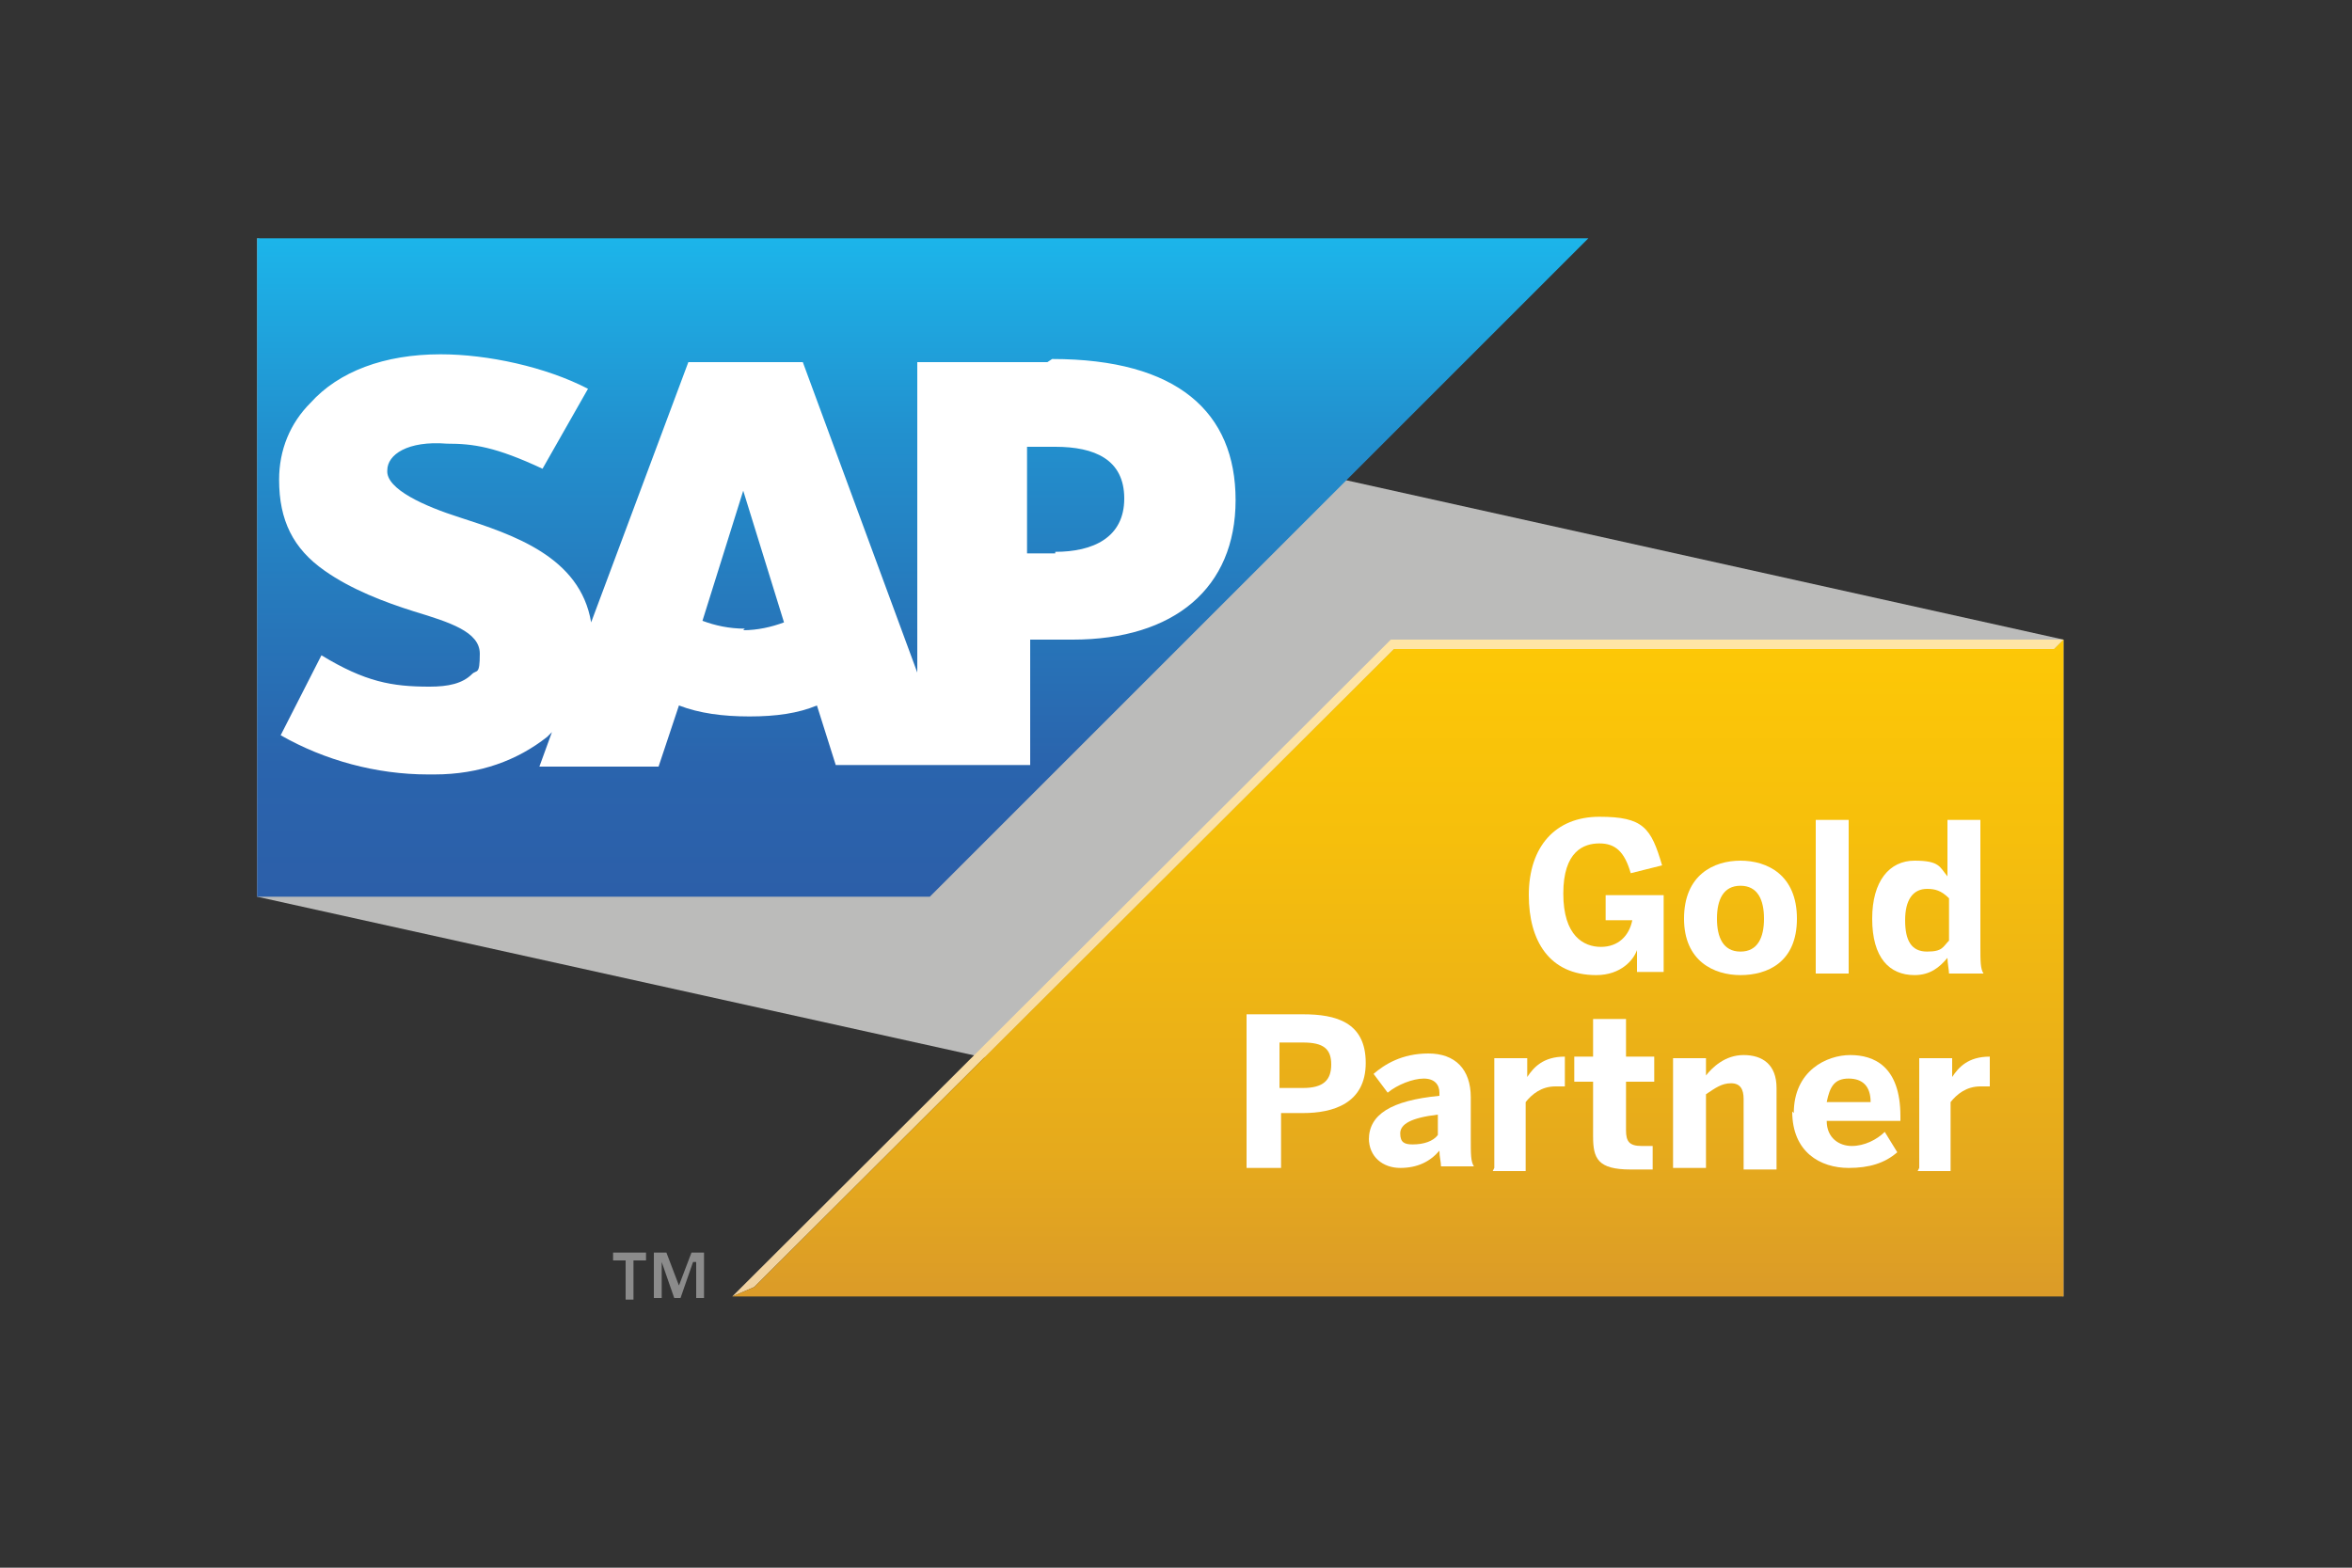 <?xml version="1.0" encoding="UTF-8"?>
<svg xmlns="http://www.w3.org/2000/svg" xmlns:xlink="http://www.w3.org/1999/xlink" xmlns:svg="http://www.w3.org/2000/svg" xmlns:sodipodi="http://sodipodi.sourceforge.net/DTD/sodipodi-0.dtd" xmlns:rdf="http://www.w3.org/1999/02/22-rdf-syntax-ns#" xmlns:inkscape="http://www.inkscape.org/namespaces/inkscape" xmlns:dc="http://purl.org/dc/elements/1.1/" xmlns:cc="http://creativecommons.org/ns#" version="1.1" viewBox="0 0 150 100">
  <rect x="0" y="0" width="150" height="100" fill="#333333" stroke="none"/>
  <defs>
    <style>
      .st0 {
        fill: #bbbbba;
      }

      .st1, .st2 {
        fill: #fff;
      }

      .st1, .st3 {
        fill-rule: evenodd;
      }

      .st4 {
        fill: url(#linear-gradient1);
      }

      .st5 {
        fill: url(#linear-gradient);
      }

      .st6 {
        fill: #8b8b8b;
      }

      .st3 {
        fill: url(#linear-gradient2);
      }
    </style>
    <linearGradient id="linear-gradient" x1="89.1" y1="59.2" x2="89.1" y2="17.3" gradientTransform="translate(0 100) scale(1 -1)" gradientUnits="userSpaceOnUse">
      <stop offset="0" stop-color="#ffe5a6"/>
      <stop offset=".6" stop-color="#f8dca3"/>
      <stop offset="1" stop-color="#f0d2a1"/>
    </linearGradient>
    <linearGradient id="linear-gradient1" x1="89.1" y1="59.2" x2="89.1" y2="17.3" gradientTransform="translate(0 100) scale(1 -1)" gradientUnits="userSpaceOnUse">
      <stop offset="0" stop-color="#fdc806"/>
      <stop offset=".3" stop-color="#f6bf0c"/>
      <stop offset=".8" stop-color="#e5a91d"/>
      <stop offset="1" stop-color="#db9b28"/>
    </linearGradient>
    <linearGradient id="linear-gradient2" x1="58.9" y1="84.8" x2="58.9" y2="42.8" gradientTransform="translate(0 100) scale(1 -1)" gradientUnits="userSpaceOnUse">
      <stop offset="0" stop-color="#1cb5ea"/>
      <stop offset=".3" stop-color="#2290ce"/>
      <stop offset=".6" stop-color="#2775b9"/>
      <stop offset=".8" stop-color="#2a64ad"/>
      <stop offset="1" stop-color="#2c5fa9"/>
    </linearGradient>
  </defs>
  <!-- Generator: Adobe Illustrator 29.1.0, SVG Export Plug-In . SVG Version: 2.0.0 Build 28)  -->
  <g>
    <g id="Layer_1">
      <g id="Layer_11" data-name="Layer_1">
        <g>
          <g>
            <g>
              <polygon class="st0" points="131.6 82.7 16.4 57.2 16.4 15.2 131.6 40.8 131.6 82.7"/>
              <g>
                <polygon class="st5" points="88.7 40.8 46.7 82.7 48.1 82.1 88.9 41.4 131 41.4 131.6 40.8 88.7 40.8"/>
                <polygon class="st4" points="131.6 40.8 131 41.4 88.9 41.4 48.1 82.1 46.7 82.7 131.6 82.7 131.6 40.8"/>
              </g>
              <g>
                <path class="st6" d="M39.1,79.9h2.1v.5h-.8v2.5h-.5v-2.5h-.8v-.5Z"/>
                <path class="st6" d="M44.2,80.5h0l-.8,2.3h-.4l-.8-2.3h0v2.3h-.5v-2.9h.8l.8,2.1.8-2.1h.8v2.9h-.5v-2.3h0Z"/>
              </g>
            </g>
            <g>
              <g>
                <path class="st2" d="M79.5,74.5v-9.8h3.6c2.1,0,4,.5,4,3.1s-2.1,3.2-4,3.2h-1.4v3.5h-2.1ZM81.6,69.4h1.5c1.3,0,1.8-.5,1.8-1.5s-.5-1.4-1.8-1.4h-1.5s0,2.9,0,2.9Z"/>
                <path class="st2" d="M87.3,72.7c0-1.6,1.4-2.5,4.5-2.8v-.2c0-.5-.3-.9-1-.9s-1.7.4-2.3.9l-.9-1.2c.7-.6,1.8-1.3,3.5-1.3s2.7,1,2.7,2.8v2.7c0,.9,0,1.4.2,1.7h-2.1c0-.3-.1-.6-.1-1-.6.7-1.4,1.1-2.5,1.1s-2-.7-2-1.9h0ZM91.7,72.4v-1.3c-1.7.2-2.4.6-2.4,1.2s.3.7.8.7c.7,0,1.3-.2,1.6-.6Z"/>
                <path class="st2" d="M95.3,74.5v-7h2.1v1.2h0c.4-.6,1-1.3,2.4-1.3h0v1.9h-.6c-.9,0-1.5.5-1.9,1v4.4h-2.1,0Z"/>
                <path class="st2" d="M101.6,72.5v-3.5h-1.2v-1.6h1.2v-2.4h2.1v2.4h1.8v1.6h-1.8v3.1c0,.7.2,1,1,1s.5,0,.7,0v1.5c-.1,0-1,0-1.4,0-2.1,0-2.4-.7-2.4-2.1h0Z"/>
                <path class="st2" d="M106.7,74.5v-7h2.1v1.1c.4-.5,1.2-1.3,2.4-1.3s2.1.6,2.1,2.1v5.2h-2.1v-4.5c0-.6-.2-1-.8-1s-1,.3-1.6.7v4.7h-2.1Z"/>
                <path class="st2" d="M114.4,71c0-2.7,2.1-3.7,3.6-3.7s3.2.7,3.2,3.9v.3h-4.7c0,1.1.8,1.6,1.6,1.6s1.6-.4,2.1-.9l.8,1.3c-.8.7-1.8,1-3.1,1-1.8,0-3.6-1-3.6-3.6h0ZM119.3,70.3c0-1-.5-1.5-1.4-1.5s-1.2.5-1.4,1.5h2.7Z"/>
                <path class="st2" d="M122.4,74.5v-7h2.1v1.2h0c.4-.6,1-1.3,2.4-1.3h0v1.9h-.6c-.9,0-1.5.5-1.9,1v4.4h-2.1,0Z"/>
              </g>
              <g>
                <path class="st2" d="M97.5,57.1c0-3.1,1.7-5,4.5-5s3.3.7,4,3.1l-2,.5c-.4-1.4-1-1.9-2-1.9s-2.3.5-2.3,3.2,1.3,3.4,2.4,3.4,1.8-.7,2-1.7h-1.7v-1.6h3.7v4.9h-1.7v-1.4h0c-.2.6-1,1.6-2.6,1.6-3,0-4.3-2.2-4.3-5.1h0Z"/>
                <path class="st2" d="M107.4,58.6c0-2.8,1.9-3.7,3.6-3.7s3.6.9,3.6,3.7-1.9,3.6-3.6,3.6-3.6-.9-3.6-3.6ZM112.5,58.6c0-1.2-.4-2.1-1.5-2.1s-1.5.9-1.5,2.1.4,2.1,1.5,2.1,1.5-.9,1.5-2.1Z"/>
                <path class="st2" d="M115.8,62.1v-9.8h2.1v9.8h-2.1Z"/>
                <path class="st2" d="M119.4,58.6c0-2.4,1.1-3.7,2.7-3.7s1.6.4,2.1,1v-3.6h2.1v8.1c0,.9,0,1.4.2,1.7h-2.2c0-.2-.1-.7-.1-1-.5.6-1.1,1.1-2.1,1.1-1.6,0-2.7-1.1-2.7-3.6h0ZM124.3,59.9v-2.6c-.5-.5-.9-.6-1.4-.6-.9,0-1.4.7-1.4,2s.4,2,1.4,2,1-.3,1.4-.7h0Z"/>
              </g>
            </g>
          </g>
          <g>
            <polyline class="st3" points="16.4 57.2 59.3 57.2 101.3 15.2 16.4 15.2 16.4 57.2"/>
            <path class="st1" d="M66.8,23.1h-8.3v19.8l-7.3-19.8h-7.3l-6.2,16.6c-.7-4.2-5-5.6-8.4-6.7-2.2-.7-4.7-1.8-4.6-3,0-1,1.3-1.9,3.8-1.7,1.7,0,3.1.2,6.1,1.6l2.9-5.1c-2.7-1.4-6.4-2.2-9.4-2.2h0c-3.6,0-6.5,1.1-8.3,3.1-1.3,1.3-2,3-2,4.9,0,2.6.9,4.4,2.9,5.8,1.7,1.2,3.8,2,5.7,2.6,2.3.7,4.2,1.3,4.2,2.7s-.2,1-.5,1.3c-.6.6-1.5.8-2.7.8-2.4,0-4.1-.3-6.9-2l-2.6,5.1c2.8,1.6,6.1,2.5,9.4,2.5h.4c2.9,0,5.3-.9,7.2-2.4,0,0,.2-.2.3-.3l-.8,2.2h7.6l1.3-3.9c1.3.5,2.8.7,4.5.7s3.1-.2,4.3-.7l1.2,3.8h12.4v-8h2.7c6.5,0,10.4-3.3,10.4-8.9s-3.7-9-11.7-9h0ZM47.5,40.1c-1,0-1.9-.2-2.7-.5l2.6-8.3h0l2.6,8.4c-.8.3-1.7.5-2.6.5h0ZM67.3,35.3h-1.8v-6.8h1.8c2.5,0,4.4.8,4.4,3.3s-2,3.4-4.4,3.4"/>
          </g>
        </g>
      </g>
    </g>
  </g>
</svg>